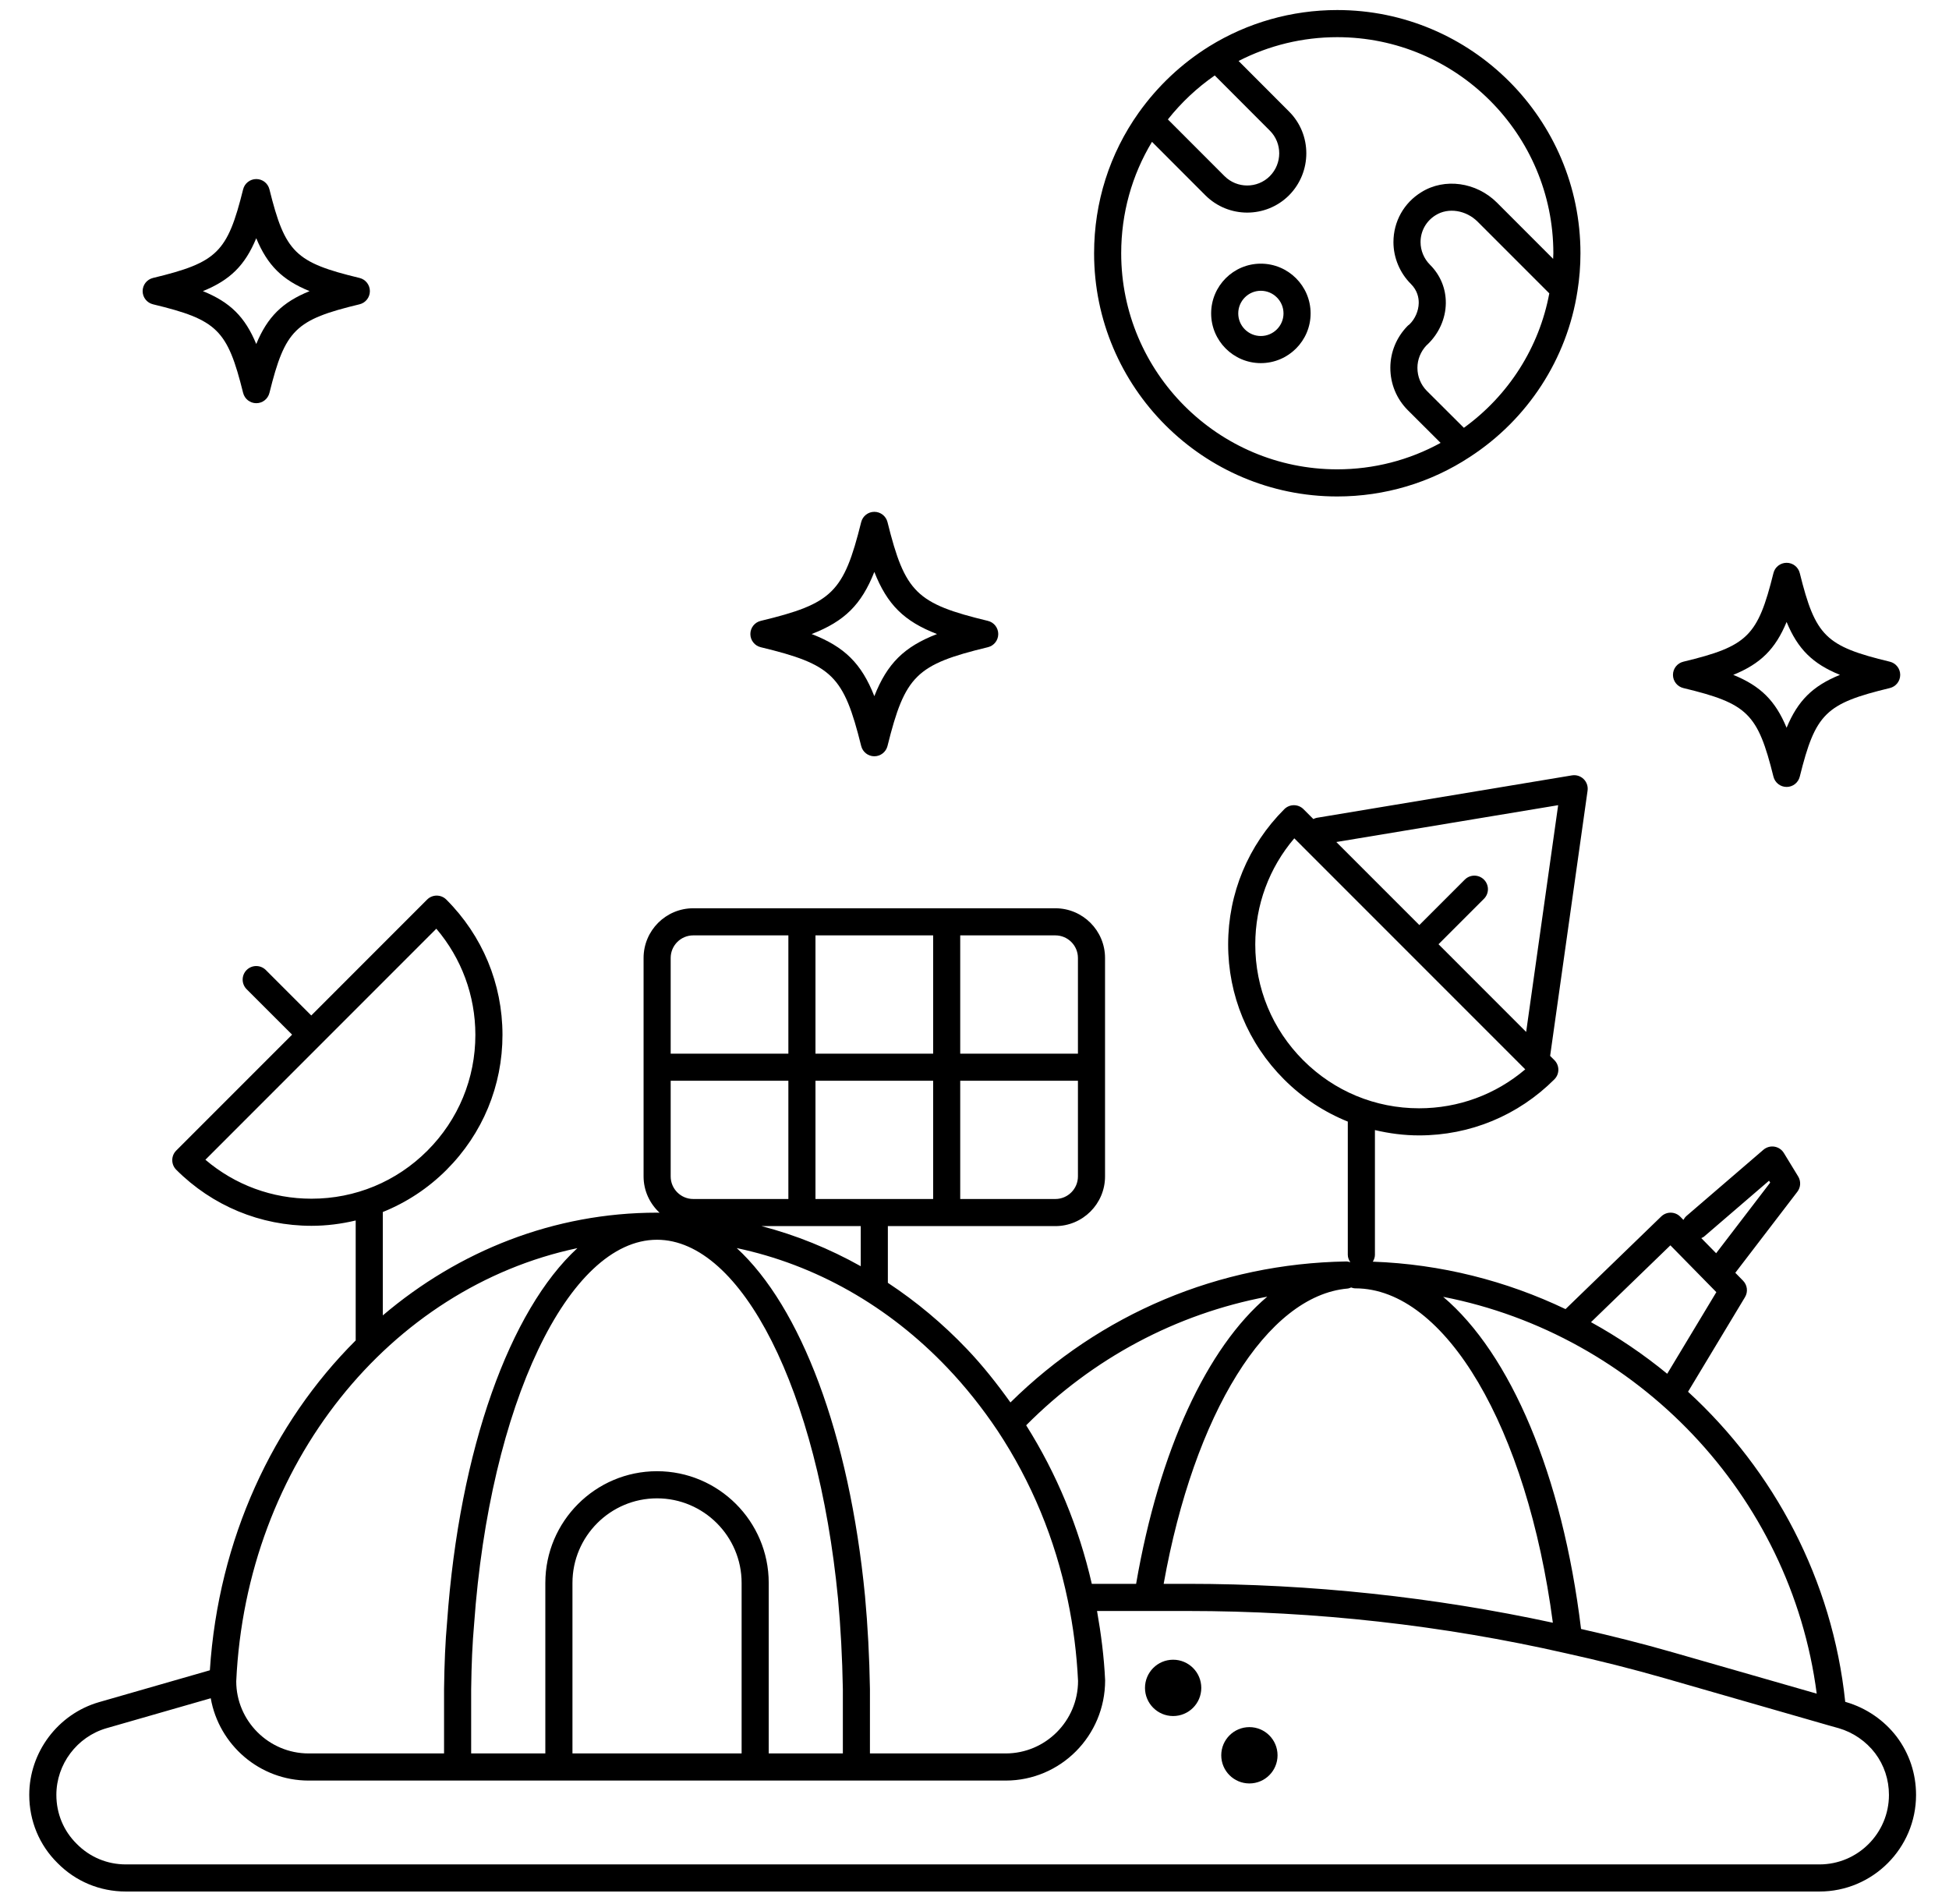 <svg width="86" height="84" viewBox="0 0 86 84" fill="none" xmlns="http://www.w3.org/2000/svg">
<path d="M33.568 28.555C36.73 29.319 37.226 29.806 38 32.913C38.066 33.179 38.305 33.367 38.58 33.367C38.855 33.367 39.095 33.179 39.161 32.913C39.934 29.806 40.431 29.318 43.59 28.555C43.859 28.491 44.048 28.251 44.048 27.974C44.048 27.697 43.859 27.457 43.59 27.393C40.431 26.631 39.934 26.142 39.161 23.036C39.095 22.77 38.855 22.582 38.58 22.582C38.305 22.582 38.066 22.77 38 23.036C37.226 26.142 36.73 26.631 33.568 27.393C33.299 27.457 33.11 27.697 33.11 27.974C33.11 28.251 33.3 28.491 33.568 28.555ZM38.58 25.233C39.146 26.672 39.894 27.414 41.346 27.974C39.895 28.534 39.146 29.276 38.58 30.715C38.013 29.276 37.265 28.534 35.813 27.974C37.265 27.414 38.013 26.672 38.58 25.233Z" fill="black"/>
<path d="M6.752 13.426C9.588 14.109 10.034 14.548 10.728 17.335C10.795 17.602 11.034 17.789 11.309 17.789C11.584 17.789 11.823 17.602 11.889 17.335C12.582 14.548 13.028 14.109 15.864 13.426C16.132 13.361 16.321 13.121 16.321 12.845C16.321 12.568 16.132 12.328 15.864 12.263C13.027 11.58 12.582 11.141 11.889 8.354C11.823 8.087 11.584 7.9 11.309 7.9C11.034 7.9 10.795 8.086 10.728 8.354C10.034 11.141 9.588 11.579 6.752 12.263C6.483 12.328 6.294 12.568 6.294 12.845C6.294 13.121 6.483 13.361 6.752 13.426ZM11.307 10.511C11.803 11.706 12.456 12.355 13.66 12.845C12.456 13.334 11.803 13.983 11.307 15.178C10.812 13.983 10.158 13.334 8.953 12.845C10.158 12.355 10.812 11.705 11.307 10.511Z" fill="black"/>
<path d="M74.278 30.357C77.115 31.04 77.56 31.479 78.254 34.266C78.32 34.532 78.559 34.72 78.835 34.72C79.11 34.72 79.349 34.532 79.415 34.266C80.108 31.479 80.554 31.041 83.389 30.357C83.658 30.292 83.847 30.052 83.847 29.775C83.847 29.499 83.658 29.259 83.389 29.194C80.553 28.511 80.108 28.072 79.415 25.284C79.349 25.018 79.11 24.831 78.835 24.831C78.559 24.831 78.32 25.017 78.254 25.284C77.56 28.073 77.113 28.511 74.278 29.194C74.009 29.259 73.82 29.499 73.82 29.775C73.82 30.052 74.009 30.292 74.278 30.357ZM78.834 27.441C79.329 28.637 79.983 29.286 81.188 29.775C79.983 30.265 79.329 30.915 78.834 32.109C78.339 30.914 77.685 30.265 76.48 29.775C77.685 29.286 78.339 28.637 78.834 27.441Z" fill="black"/>
<path d="M55.13 78.686C55.816 78.686 56.372 78.13 56.372 77.444C56.372 76.758 55.816 76.201 55.13 76.201C54.444 76.201 53.888 76.758 53.888 77.444C53.888 78.13 54.444 78.686 55.13 78.686Z" fill="black"/>
<path d="M51.765 75.712C52.451 75.712 53.007 75.156 53.007 74.47C53.007 73.784 52.451 73.227 51.765 73.227C51.079 73.227 50.523 73.784 50.523 74.47C50.523 75.156 51.079 75.712 51.765 75.712Z" fill="black"/>
<path d="M83.693 76.626C83.137 75.897 82.347 75.355 81.464 75.098L81.421 75.085C80.855 69.691 78.281 64.887 74.485 61.404L76.998 57.231C77.139 56.997 77.103 56.698 76.912 56.504L76.571 56.156L79.309 52.58C79.459 52.384 79.473 52.115 79.344 51.904L78.712 50.869C78.621 50.719 78.468 50.618 78.295 50.59C78.127 50.562 77.946 50.613 77.812 50.727L74.416 53.648C74.359 53.699 74.315 53.758 74.281 53.822L74.144 53.683C73.915 53.448 73.538 53.443 73.302 53.671L69.079 57.758C66.471 56.513 63.591 55.773 60.575 55.665C60.629 55.575 60.669 55.475 60.669 55.362V49.859C61.301 50.009 61.952 50.094 62.618 50.094C64.872 50.094 66.992 49.216 68.588 47.62C68.821 47.386 68.821 47.008 68.588 46.774L68.4 46.586L70.052 34.884C70.079 34.695 70.014 34.505 69.878 34.372C69.742 34.239 69.549 34.178 69.362 34.21L58.096 36.083C58.044 36.092 57.999 36.116 57.953 36.137L57.517 35.701C57.284 35.468 56.905 35.467 56.67 35.701C55.075 37.295 54.195 39.413 54.192 41.663C54.19 43.914 55.067 46.032 56.662 47.626C57.477 48.442 58.434 49.066 59.472 49.485V55.361C59.472 55.485 59.519 55.594 59.583 55.69C59.583 55.69 59.583 55.69 59.582 55.69C59.526 55.673 59.469 55.656 59.408 55.656C59.405 55.656 59.402 55.656 59.398 55.656C53.792 55.749 48.562 57.955 44.586 61.876C43.984 61.035 43.35 60.236 42.676 59.53C41.601 58.4 40.426 57.422 39.177 56.598V54.096H46.567C47.776 54.096 48.76 53.113 48.76 51.904V42.266C48.76 41.056 47.776 40.073 46.567 40.073H30.59C29.381 40.073 28.398 41.056 28.398 42.266V51.904C28.398 52.538 28.673 53.105 29.104 53.506C29.066 53.506 29.028 53.503 28.99 53.503C24.442 53.503 20.242 55.19 16.892 58.035V53.474C17.932 53.056 18.887 52.431 19.702 51.615C21.297 50.02 22.174 47.902 22.172 45.651C22.169 43.401 21.289 41.284 19.693 39.689C19.459 39.456 19.08 39.456 18.847 39.689L13.735 44.803L11.729 42.797C11.495 42.564 11.117 42.564 10.883 42.797C10.649 43.031 10.649 43.41 10.883 43.644L12.889 45.649L7.776 50.763C7.543 50.996 7.543 51.375 7.776 51.609C9.371 53.203 11.491 54.083 13.745 54.083C14.411 54.083 15.063 53.998 15.695 53.848V59.14C12.046 62.778 9.637 67.902 9.26 73.693L4.366 75.1C2.555 75.625 1.291 77.308 1.291 79.192C1.291 80.338 1.736 81.408 2.538 82.197C3.336 83.008 4.406 83.454 5.551 83.454H80.284C82.633 83.454 84.546 81.543 84.546 79.193C84.546 78.256 84.252 77.37 83.693 76.626ZM68.754 35.525L67.342 45.529L63.475 41.66L65.48 39.655C65.714 39.421 65.714 39.043 65.48 38.809C65.246 38.575 64.868 38.575 64.634 38.809L62.629 40.814L58.965 37.15L68.754 35.525ZM55.389 41.665C55.391 39.934 55.998 38.295 57.111 36.987L67.302 47.18C65.994 48.292 64.353 48.898 62.618 48.898C60.687 48.898 58.873 48.146 57.508 46.782C56.139 45.414 55.387 43.596 55.389 41.665ZM13.746 52.887C12.011 52.887 10.37 52.281 9.063 51.168L19.253 40.975C20.366 42.283 20.973 43.923 20.976 45.654C20.977 47.584 20.225 49.401 18.857 50.77C17.492 52.135 15.677 52.887 13.746 52.887ZM75.196 54.555L78.059 52.093L78.11 52.177L75.725 55.293L75.07 54.626C75.112 54.604 75.158 54.588 75.196 54.555ZM73.706 54.944L75.734 57.01L73.566 60.611C72.519 59.752 71.394 58.99 70.203 58.334L73.706 54.944ZM80.163 74.724L73.794 72.896C72.468 72.515 71.114 72.175 69.764 71.87C68.938 65.06 66.644 59.725 63.681 57.217C72.221 58.88 79.02 65.926 80.163 74.724ZM59.461 56.851C59.518 56.846 59.568 56.824 59.618 56.804C59.678 56.824 59.737 56.842 59.803 56.842C63.784 56.842 67.385 63.001 68.52 71.595C63.266 70.461 57.847 69.879 52.393 69.879H51.347C52.688 62.372 55.903 57.165 59.461 56.851ZM50.131 69.88H48.176C47.601 67.374 46.63 65.027 45.28 62.884C48.219 59.927 51.897 57.968 55.918 57.209C53.264 59.454 51.149 63.977 50.131 69.88ZM41.81 60.355C42.596 61.179 43.34 62.11 44.018 63.122C45.513 65.382 46.555 67.897 47.115 70.6C47.361 71.77 47.513 72.978 47.569 74.163C47.569 75.926 46.136 77.362 44.374 77.362H38.386V74.513C38.363 73.112 38.29 71.735 38.169 70.42C37.474 63.245 35.318 57.646 32.509 55.066C35.984 55.8 39.203 57.614 41.81 60.355ZM32.724 77.362H25.26V69.839C25.26 67.781 26.934 66.107 28.991 66.107C31.049 66.107 32.724 67.781 32.724 69.839L32.724 77.362ZM28.99 64.91C26.273 64.91 24.063 67.122 24.063 69.839V77.362H20.79V74.53C20.804 73.411 20.845 72.501 20.92 71.656C21.608 61.989 25.077 54.698 28.99 54.698C32.73 54.698 36.09 61.358 36.978 70.531C37.096 71.814 37.167 73.16 37.191 74.521V77.36H33.92V69.838C33.92 67.122 31.708 64.91 28.99 64.91ZM30.59 52.9C30.041 52.9 29.594 52.453 29.594 51.904V47.684H34.787V52.9H30.59ZM35.983 47.684H41.175V52.9H35.983V47.684ZM35.983 46.488V41.269H41.175V46.488H35.983ZM46.567 52.9H42.37V47.684H47.564V51.904C47.564 52.454 47.117 52.9 46.567 52.9ZM47.564 42.266V46.488H42.37V41.269H46.567C47.117 41.269 47.564 41.715 47.564 42.266ZM30.59 41.269H34.787V46.488H29.594V42.266C29.594 41.715 30.041 41.269 30.59 41.269ZM37.981 54.096V55.866C36.592 55.088 35.124 54.493 33.603 54.096H37.981ZM25.478 55.068C22.507 57.801 20.273 63.908 19.728 71.561C19.65 72.426 19.609 73.364 19.594 74.523V77.362H13.62C11.858 77.362 10.425 75.926 10.424 74.179C10.866 64.58 17.219 56.81 25.478 55.068ZM80.285 82.258H5.553C4.73 82.258 3.963 81.938 3.385 81.351C2.806 80.782 2.487 80.015 2.487 79.192C2.487 77.837 3.398 76.626 4.699 76.249L9.299 74.927C9.662 76.987 11.459 78.559 13.62 78.559H20.192H24.661H33.321H37.788H44.374C46.795 78.559 48.765 76.587 48.764 74.136C48.717 73.106 48.584 72.083 48.407 71.077H52.394C58.047 71.077 63.664 71.704 69.095 72.942C70.559 73.263 72.029 73.635 73.463 74.046L80.71 76.13L81.135 76.249C81.768 76.433 82.338 76.825 82.739 77.35C83.139 77.881 83.35 78.518 83.35 79.193C83.35 80.882 81.975 82.258 80.285 82.258Z" fill="black"/>
<path d="M59.005 21.904C61.099 21.904 63.125 21.3 64.858 20.16C67.415 18.5 69.146 15.832 69.605 12.845C69.693 12.302 69.738 11.741 69.738 11.176C69.738 5.257 64.924 0.443 59.005 0.443C57.002 0.443 55.05 0.997 53.357 2.045C52.135 2.807 51.089 3.79 50.248 4.968C48.959 6.78 48.277 8.926 48.277 11.176C48.277 17.091 53.09 21.904 59.005 21.904ZM64.594 18.875L62.956 17.242C62.691 16.973 62.544 16.612 62.544 16.229C62.544 15.863 62.686 15.512 62.943 15.238C62.959 15.225 62.973 15.212 62.982 15.204C63.491 14.722 63.789 14.057 63.797 13.382C63.805 12.74 63.557 12.136 63.098 11.68C62.834 11.416 62.682 11.053 62.682 10.683C62.682 10.194 62.931 9.75 63.35 9.493C63.908 9.146 64.688 9.269 65.203 9.783L68.363 12.943C67.92 15.325 66.569 17.447 64.594 18.875ZM53.601 3.329L56.033 5.765C56.584 6.314 56.584 7.215 56.031 7.772C55.482 8.321 54.585 8.322 54.034 7.772L51.533 5.269C52.128 4.52 52.82 3.871 53.601 3.329ZM50.832 6.258L53.189 8.618C53.698 9.125 54.365 9.38 55.033 9.38C55.702 9.38 56.37 9.125 56.879 8.617C57.897 7.59 57.895 5.93 56.878 4.919L54.653 2.69C55.994 2.002 57.482 1.64 59.005 1.64C64.264 1.64 68.542 5.918 68.542 11.176C68.542 11.258 68.534 11.339 68.532 11.421L66.049 8.936C65.142 8.034 63.743 7.84 62.722 8.476C61.948 8.948 61.486 9.774 61.486 10.683C61.486 11.368 61.767 12.041 62.255 12.527C62.547 12.817 62.605 13.143 62.602 13.367C62.597 13.721 62.436 14.073 62.196 14.309C62.161 14.332 62.13 14.36 62.101 14.389C61.616 14.889 61.349 15.542 61.349 16.229C61.349 16.928 61.617 17.587 62.108 18.085L63.567 19.54C62.177 20.304 60.614 20.707 59.005 20.707C53.749 20.707 49.473 16.431 49.473 11.175C49.473 9.418 49.942 7.732 50.832 6.258Z" fill="black"/>
<path d="M55.634 16.021C56.846 16.021 57.831 15.037 57.831 13.828C57.831 12.617 56.846 11.633 55.634 11.633C54.425 11.633 53.442 12.617 53.442 13.828C53.442 15.037 54.426 16.021 55.634 16.021ZM55.634 12.829C56.186 12.829 56.635 13.277 56.635 13.828C56.635 14.378 56.186 14.825 55.634 14.825C55.085 14.825 54.638 14.377 54.638 13.828C54.638 13.277 55.085 12.829 55.634 12.829Z" fill="black"/>
</svg>

